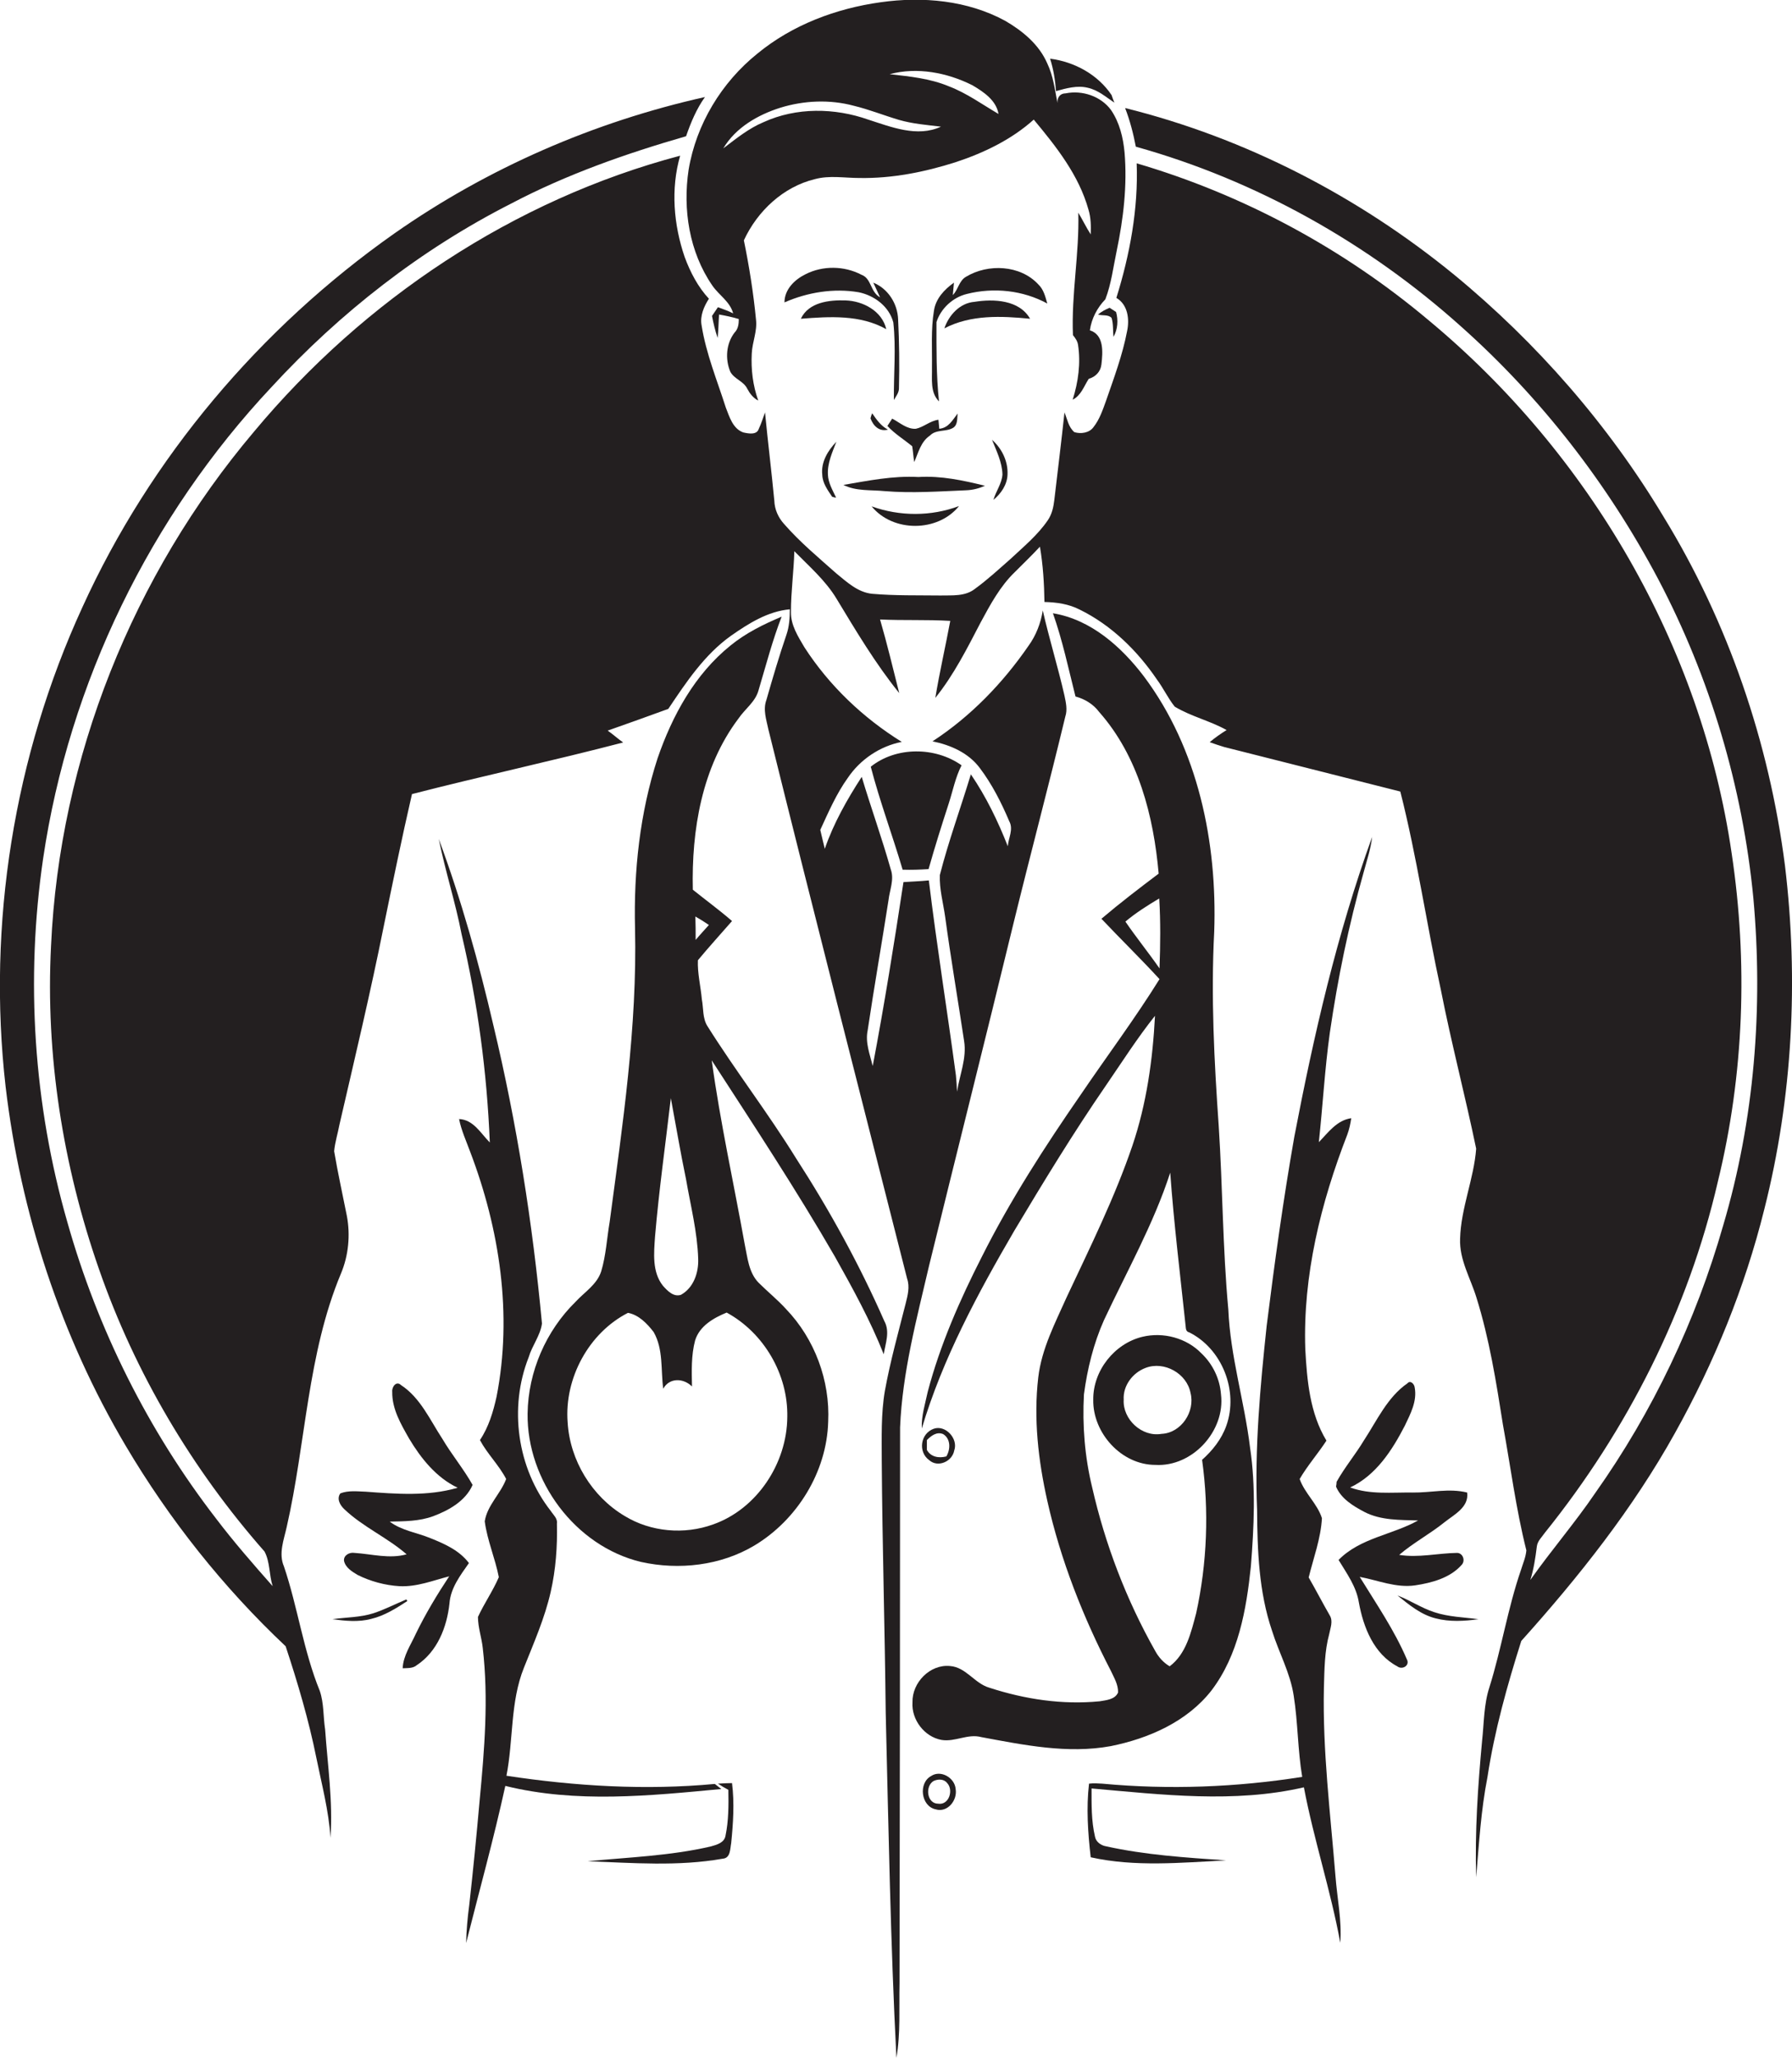 <?xml version="1.0" encoding="utf-8"?>
<!-- Generator: Adobe Illustrator 19.2.0, SVG Export Plug-In . SVG Version: 6.00 Build 0)  -->
<svg version="1.1" id="Layer_1" xmlns="http://www.w3.org/2000/svg" xmlns:xlink="http://www.w3.org/1999/xlink" x="0px" y="0px"
	 viewBox="0 0 635.5 729.6" enable-background="new 0 0 635.5 729.6" xml:space="preserve">
<g>
	<path fill="#231F20" d="M252.6,101.2c2.3,3.4,6.3,5.7,7.4,9.9c-1.7-0.9-3.6-1.5-5.4-2.2c-0.7,1-1.4,2.1-2.1,3.1
		c0.5,2.6,1.1,5.2,2,7.8c0.3-2.8,0.3-5.5,0.5-8.3c2.3,0.4,4.7,0.9,7,1.6c0,1.7-0.2,3.5-1.5,4.8c-3,3.9-3.4,9.4-1.5,13.9
		c1.4,2.6,4.7,3.3,6,6c0.9,1.7,2.1,3.3,3.9,4.2c-1.9-5.3-2.6-11-2.3-16.7c0.2-4.1,2-7.9,1.5-12c-0.9-9.4-2.4-18.8-4.3-28.1
		c4.8-10.4,14-19,25.2-21.7c5.2-1.4,10.5-0.4,15.8-0.4c11.6,0.2,23.1-2.1,34.1-5.6c10-3.3,19.8-8,27.7-15.1c8,9.6,16,19.7,19.4,31.9
		c0.9,2.9,0.9,5.9,0.8,8.8c-1.6-2.5-2.9-5.2-4.4-7.7c0.4,14.5-2.5,28.9-1.9,43.4c0.8,1,1.6,2.1,1.8,3.4c1,6.5,0.1,13.2-1.9,19.5
		c3-1.5,4-4.8,5.7-7.4c2.4-0.7,4.2-2.5,4.5-5.1c0.5-4.3,1-10.5-4.1-12.1c0.6-4.2,2.6-8,5.5-11c2.1-5.5,2.8-11.4,4-17.1
		c2.4-11.5,3.8-23.3,2.8-35c-0.5-5.3-1.8-10.6-4.8-15c-3.6-4.9-10.2-7.1-16.1-5.9c-2,0-3,1.5-2.9,3.4c-0.9-4.7-1.5-9.6-3.6-14
		c-2.9-6.7-8.7-11.5-14.9-15.1c-13.4-7.3-29.3-8.7-44.2-6.6C296.5,3,281,8.8,268.6,19c-12.7,10.2-21.7,25-24.4,41.2
		C242.1,74.2,244.4,89.3,252.6,101.2z M344.8,30.2c3.9,2.3,8.5,5.3,9.3,10.2c-5.8-3.4-11.3-7.4-17.6-9.8c-6.7-2.8-13.9-3.5-21-4.3
		C325.2,23.7,335.8,25.7,344.8,30.2z M276.7,38.2c8.4-2.6,17.6-3,26.1-0.7c5.4,1.3,10.6,3.4,16,5c4.8,1.4,9.9,1.8,14.9,2.4
		c-8.4,3.9-17.7,0.1-25.8-2.5c-11.9-4.2-25.5-4.4-37.1,0.9c-5.3,2.2-9.8,5.9-14.3,9.3C260.9,45.2,268.8,40.7,276.7,38.2z"/>
	<path fill="#231F20" d="M385.7,31.1c3.7,0.8,6.5,3.3,9.5,5.3c-0.3-0.7-0.8-2-1-2.7c-4.9-7.3-13.2-11.8-21.8-12.9
		c1.2,3.8,1.8,7.6,2.1,11.5C378.1,31.3,382,30.2,385.7,31.1z"/>
	<path fill="#231F20" d="M633,306.8c-5.6-43.6-20.1-86.2-43.1-123.7c-19.5-32.5-44.9-61.6-74.2-85.7c-34-27.8-74-48.5-116.7-59.1
		c1.7,4.4,2.9,9,3.8,13.7c42.7,11.9,82.4,34.2,115.4,63.8c28.4,25.3,52,55.8,69.8,89.4c18.5,35.1,30,73.8,33.8,113.2
		c3.5,38.9,0.4,78.5-10.7,116c-9.7,33.9-25,66.1-45.4,94.9c-7.2,10.6-15.6,20.3-23,30.8c1.2-3.8,1.8-7.8,2.3-11.8
		c0.2-2,1.8-3.4,2.9-5c29.2-36.3,50.8-78.9,61.3-124.4c9.3-38,10.7-77.8,4.9-116.4c-10.7-73.5-50.5-141.7-107.5-189
		C476.4,88.1,440.9,69,403.1,57.9c0.6,16.1-2.4,32.3-7.2,47.7c4.1,2.4,4.7,7.6,3.8,11.8c-1.6,8.4-4.6,16.4-7.4,24.5
		c-1.2,3.3-2.3,6.7-4.5,9.5c-1.5,2.1-4.5,2.5-6.8,1.8c-2.1-1.8-2.5-4.6-3.5-7c-1.1,10.3-2.4,20.7-3.6,31c-0.3,2.5-0.8,5-2.3,7.2
		c-3.6,5.3-8.6,9.4-13.3,13.8c-4.1,3.6-8.1,7.3-12.5,10.5c-3.5,2.8-8.1,2.3-12.3,2.4c-8.1-0.1-16.1,0.1-24.2-0.6
		c-5.1-0.5-9-4.2-12.8-7.3c-6.3-5.6-12.8-11-18.4-17.4c-2.1-2.3-3.4-5.2-3.5-8.3c-1-10.5-2.3-20.9-3.3-31.3
		c-0.7,1.9-1.3,3.9-2.2,5.8c-0.7,2.3-3.7,1.7-5.5,1.3c-3.7-1.3-4.9-5.5-6.2-8.8c-3.1-9.7-7-19.1-8.6-29.2c-0.6-3.3,0.8-6.6,2.6-9.4
		c-3.9-4.2-6.6-9.4-8.6-14.8c-3.9-11.4-5-24.1-1.6-35.9c-59,15.6-112.1,51-151.1,97.8c-43,50.8-69,115.8-72,182.3
		c-2,38.8,4.2,77.9,17,114.6c12.8,36.8,33,70.9,58.7,100.1c2,3.7,1.6,8.3,2.9,12.3c-6.9-7.8-13.8-15.7-20.1-24
		c-24.1-31.2-42-67.1-52.7-105c-12-41.7-14.9-86-8.6-129c9.2-62.2,38-121.3,81-167.1c24.3-26.4,53-48.8,85.1-65.1
		c19.6-10.3,40.7-17.7,61.9-23.8c1.7-4.9,3.7-9.7,6.7-13.9c-39.4,8.8-77.1,25.2-110.2,48.4c-47.6,33.5-86.5,79.5-110.6,132.5
		C5,268-4.6,327.5,2,385.3c5.3,44.7,19.6,88.4,42.5,127.1c15.5,26.2,34.6,50.3,56.8,71.2c4.3,13,8.2,26.2,10.9,39.6
		c1.9,9.4,4.4,18.7,5,28.3c0.9-12.9-1-25.6-1.9-38.4c-0.7-4.6-0.4-9.3-1.9-13.7c-5.8-14.2-7.8-29.6-12.7-44.1c-2-4.6,0-9.5,1-14.1
		c6.8-29.8,7.3-61.2,19.2-89.7c2.7-6.4,3.4-13.7,2.1-20.5c-1.5-7.6-3.2-15.2-4.5-22.9c0.3-3.2,1.3-6.3,1.9-9.5
		c5.4-23.4,11-46.8,15.7-70.3c3.2-15.6,6.4-31.2,10-46.8c24.9-6.4,50-11.8,74.9-18.3c-1.9-1.3-3.6-2.9-5.5-4.2
		c7.2-2.5,14.3-5.1,21.5-7.7c6.3-9.4,12.8-19.2,22.2-25.9c6.3-4.4,13.1-8.7,20.9-9.4c0,3-0.2,6.1-1.2,9c-2.6,7.6-4.9,15.4-7.1,23.1
		c-1.3,3.5,0,7.1,0.7,10.5c16.1,65,32.7,129.8,49.2,194.7c1,2.9,0.2,5.9-0.5,8.7c-2.6,10.3-5.5,20.6-7.4,31.1
		c-1.4,8.2-1.1,16.6-1.1,25c0.2,29.7,1.1,59.3,1.4,89c1,40.8,1.7,81.6,3.8,122.4c1.5-8.7,0.9-17.6,1.1-26.4
		c0.1-65.7,0.2-131.4,0.2-197.1c0.8-19.5,5.9-38.5,10.3-57.4c9.9-40.4,20.1-80.8,29.9-121.2c6-24.5,12.5-48.9,18.4-73.4
		c0.8-2.4,0.2-5-0.3-7.4c-2.3-10.1-5.4-20.1-7.7-30.2c-0.7,4.5-2.4,8.9-5.1,12.6c-9.1,13.2-20.5,25-34,33.8
		c6.4,1.3,12.8,4.1,16.8,9.5c4.3,5.7,7.6,12.2,10.4,18.8c1.6,2.9-0.3,6-0.5,8.9c-3.5-8.9-7.7-17.6-13.1-25.5
		c-3.6,11.9-7.9,23.6-11,35.7c-0.2,5,1.2,9.9,1.9,14.9c2,14.7,4.5,29.3,6.7,43.9c1,6.2-1.6,12-2.5,18c-0.1-2-0.2-3.9-0.4-5.8
		c-3.1-23.1-6.8-46-9.6-69.1c-3,0.3-6,0.4-9,0.6c-3.3,21.8-6.8,43.6-10.9,65.2c-1-4.1-2.7-8.3-1.8-12.6c2.3-15.4,5-30.8,7.4-46.2
		c0.4-3.6,2.1-7.3,0.8-10.9c-3.1-11-7-21.8-10.3-32.8c-5.2,8-10,16.5-13.1,25.5c-0.5-2.2-1.1-4.4-1.6-6.7c2.9-6.3,5.7-12.8,9.8-18.5
		c4.4-6.5,11.4-11.2,19.1-12.7c-13.7-8.5-25.7-19.9-34.5-33.5c-2.3-3.9-4.9-7.9-4.8-12.6c0-7.2,1-14.3,1.2-21.5
		c5.3,5.4,11.1,10.4,15,16.9c6.9,11.4,13.8,23,22.2,33.4c-2.2-8.7-4.3-17.5-6.8-26.1c8.3,0.4,16.6,0,24.9,0.5
		c-1.7,9.1-3.8,18.2-5.3,27.3c6.6-8.2,11.3-17.6,16.1-26.8c3.4-6.3,6.9-12.8,12.1-17.8c3-3,6-5.9,8.9-9c1.1,6.5,1.5,13.1,1.6,19.6
		c4.3,0.1,8.6,0.7,12.5,2.7c11.2,5.5,20.4,14.5,27.4,24.8c2.3,3.1,3.9,6.6,6.3,9.6c5.8,3.5,12.5,5,18.4,8.3c-2.1,1.3-4.1,2.7-6,4.3
		c1.7,0.6,3.4,1.2,5.1,1.7c20.8,5.3,41.7,10.5,62.5,15.8c5.9,23.2,9.3,47,14.4,70.4c3.7,18.8,8.6,37.4,12.5,56.2
		c-0.8,10.7-5.4,21-5.7,31.9c-0.3,7.5,3.7,14,5.8,20.9c4.6,14.7,7,29.9,9.4,45.1c2.7,14.8,4.6,29.8,8.3,44.5
		c-0.2,2.4-1.2,4.6-1.9,6.9c-4.7,13.6-6.9,27.9-11.2,41.6c-2,6.1-1.9,12.6-2.6,19c-1.5,16.1-2.6,32.3-2.1,48.4
		c1-11.9,1.7-23.8,4-35.5c2.5-16.5,7-32.5,12-48.3c20.4-22.7,39.6-46.9,54.5-73.7c13.9-24.9,24.8-51.6,31.7-79.4
		C635.7,389.1,637.9,347.4,633,306.8z"/>
	<path fill="#231F20" d="M305.5,97.4c-6.1-3.2-13.7-3.3-19.8-0.2c-3.9,1.9-7.5,5.4-7.5,10c8.2-3.6,17.5-5.1,26.3-3.6
		c5.5,1.1,10.8,5,12.3,10.7c1,9.1,0.1,18.4,0.2,27.5c0.8-1.4,1.9-2.7,1.8-4.4c0.2-8.1,0.1-16.2-0.3-24.2c-0.2-5.6-3.6-10.9-8.8-13
		c0.8,1.7,1.6,3.5,2.4,5.2C308.6,103.5,309.1,98.7,305.5,97.4z"/>
	<path fill="#231F20" d="M368.2,100.8c-6.4-6.9-17.8-7.4-25.6-2.7c-2.5,1.4-2.8,4.6-4.7,6.5c0.1-1.1,0.3-3.3,0.4-4.4
		c-3.4,2.4-6.5,5.7-7.1,10c-1.1,6.6-0.6,13.4-0.7,20.1c0.1,4.1-0.7,8.8,2.5,12c-1-9.3-0.9-18.8-0.9-28.1c1.5-4.8,5.8-8.8,10.8-10
		c9.5-2.4,19.9-1.3,28.5,3.4C370.7,105.1,370.1,102.6,368.2,100.8z"/>
	<path fill="#231F20" d="M299.9,106.5c-5.8-0.2-13.1,0.6-15.9,6.5c10.2-0.8,21.1-1.5,30.3,3.7C312.8,110.2,306,106.7,299.9,106.5z"
		/>
	<path fill="#231F20" d="M345.6,107c-5.2,0.4-9.1,4.7-10.7,9.4c9.4-4.9,20.2-4.4,30.4-3.4C361.5,106.3,352.4,105.9,345.6,107z"/>
	<path fill="#231F20" d="M389.4,111.5c1.5,0.5,3.6-0.1,4.8,1.2c0.7,2.2,0.4,4.5,0.7,6.7c1.5-2.7,1.7-5.9,0.9-8.8
		c-0.6-0.4-1.7-1.1-2.3-1.5C392.1,109.7,390.7,110.4,389.4,111.5z"/>
	<path fill="#231F20" d="M309.3,146.5c-0.2,0.4-0.5,1.3-0.6,1.8c1,2.7,3.1,4.8,6.2,4C312.4,151,310.8,148.7,309.3,146.5z"/>
	<path fill="#231F20" d="M324.2,163.8c1.5-3.3,2.3-7.2,5.6-9.4c2.2-2.3,5.8-1.2,8.3-2.8c1.6-1.1,1.3-3.4,1.5-5
		c-1.8,2.3-3.2,5.1-6.5,5.4c-0.1-0.8-0.2-2.4-0.3-3.2c-3,0.4-5.2,2.6-8,3.2c-3.2,0.2-5.7-2.2-8.4-3.6c-0.6,0.9-1.1,1.7-1.7,2.6
		c2.6,2.8,5.9,4.8,8.8,7.2C323.8,160,323.9,161.9,324.2,163.8z"/>
	<path fill="#231F20" d="M357.3,168.2c0.2-4.7-2-9.2-5.5-12.3c1.6,4,3.6,8,3.7,12.3c-0.2,3.2-2.3,5.9-3.2,9
		C355,175,357.2,171.8,357.3,168.2z"/>
	<path fill="#231F20" d="M291.6,168.3c0.1,3,1.9,5.4,3.5,7.8c0.3,0.1,1,0.3,1.4,0.3c-1.2-2.6-2.8-5.2-2.9-8.2
		c-0.2-4.1,1.6-7.9,3-11.6C293.6,159.7,291.1,163.8,291.6,168.3z"/>
	<path fill="#231F20" d="M349.3,172.2c-7.7-1.9-15.6-3.6-23.6-3.1c-9-0.5-17.8,1.3-26.6,2.8c4.5,2.3,9.7,1.7,14.6,2.2
		c9.7,0.8,19.3,0.1,29-0.3C345.1,173.7,347.3,173.1,349.3,172.2z"/>
	<path fill="#231F20" d="M309.1,179.5c7.6,9.3,23.5,9.2,31-0.1C330.2,183.1,319.1,183.1,309.1,179.5z"/>
	<path fill="#231F20" d="M429.6,599.3c9.6-12.6,12.4-28.7,14-44c1.1-14,1.8-28.2-0.3-42.2c-2-16.4-7-32.3-7.7-48.9
		c-2-21.6-2-43.4-3.4-65c-1.6-22.9-2.8-45.9-1.6-68.9c1.1-31.7-5.7-64.9-25-90.6c-8-10.5-18.8-20.1-32.2-22.3
		c3.4,9.6,5.5,19.6,8,29.5c3.3,0.9,6.3,2.7,8.4,5.5c13.9,15.7,19.3,36.9,21.1,57.3c-6.9,5.2-13.7,10.4-20.3,16
		c6.8,7.2,13.9,14.1,20.6,21.4c-8.7,14-18.6,27.2-27.9,40.9c-12.8,18.5-25,37.4-35.1,57.5c-7.8,15.3-14.8,31.2-19.2,47.9
		c-0.9,4.3-2.3,8.5-2.1,13c7.4-24.8,19.8-47.8,32.8-70.1c10.4-17.4,21-34.8,32.5-51.5c5.7-8.3,11.1-16.8,17.4-24.7
		c-0.8,15.6-3,31.2-8,46c-6.3,18.5-15,36-23.3,53.7c-4.1,9.2-8.9,18.3-10.1,28.5c-1.7,14.6,0,29.4,3.2,43.7
		c4.7,21,12.7,41.3,22.6,60.4c1.1,2.4,2.6,4.8,2.5,7.6c-1.1,2.5-4.2,2.7-6.5,3.1c-13.2,1.3-26.5-0.7-39.1-4.8
		c-5.3-1.5-8.3-7.3-14-7.7c-7.1-0.7-13.5,5.9-13.3,12.9c-0.4,6.1,4.2,12.2,10.3,13.3c4.8,0.8,9.3-2.3,14.1-1
		c15.1,2.8,30.6,6,45.9,3.2C407.3,616.3,420.9,610.4,429.6,599.3z M399.1,326.7c3.7-3.1,7.8-5.7,12-8.2c0.5,8.3,0.4,16.5,0.1,24.8
		C407.3,337.7,403,332.4,399.1,326.7z M387.3,527.2c-2.6-10.7-3.5-21.9-2.9-32.9c1.2-9,3.4-18,7.1-26.3
		c8.1-17.3,17.6-34.1,23.5-52.3c1.3,18,3.5,35.9,5.4,53.8c0.2,1-0.1,2.5,1.3,2.8c11.7,5.8,17.6,20.8,13.2,33.1
		c-1.7,4.8-4.9,8.8-8.6,12.1c2.5,18,1.8,36.6-2.1,54.4c-1.8,6.7-3.5,14.4-9.4,18.8c-2.2-1.3-3.9-3.2-5.1-5.4
		C399.4,567.1,391.9,547.4,387.3,527.2z"/>
	<path fill="#231F20" d="M313.4,480.1c0.6-3.9,2.3-8,0.2-11.8c-8.8-20-19.4-39.3-31.3-57.7c-9.9-16-21.4-30.9-31.4-46.8
		c-1.8-2.8-1.4-6.4-2-9.5c-0.4-4.6-1.6-9.3-1.4-13.9c3.9-4.7,8.1-9.3,12.1-13.9c-4.5-3.9-9.3-7.4-13.9-11.1
		c-0.5-21.1,3.2-43.5,16.2-60.7c2.3-3.4,6-5.9,7.1-10c2.6-8.7,4.9-17.6,8.2-26.1c-6.4,2.7-12.7,5.8-18.1,10.2
		c-12.7,10.2-20.7,24.9-25.9,40c-6.3,19.4-8.5,40-8,60.3c0.8,34.9-4.4,69.6-9,104.1c-1,5.9-1.3,11.9-3,17.5c-1.5,4.7-6,7.4-9.1,10.8
		c-10.5,10.3-16.8,24.8-17,39.6c-0.3,23.8,16.9,47,40.2,52.6c13.5,3,28.3,1.3,40.2-5.8c15.2-9.1,25.7-26.1,26.2-43.9
		c0.7-14.6-4.8-29.4-15-40c-3-3.3-6.5-6.1-9.7-9.3c-3.5-3.6-3.9-8.9-4.9-13.6c-3.9-21.7-8.7-43.3-11.7-65.2
		c14.9,23,30,45.9,43.7,69.6C302.5,456.9,308.7,468.2,313.4,480.1z M251.4,327.9c-1.6,1.8-3.2,3.5-4.7,5.3c0-2.8,0-5.5-0.1-8.3
		C248.2,325.8,249.8,326.8,251.4,327.9z M232.3,438.3c1.4-16.4,3.7-32.7,5.6-49c1.8,9.6,3.4,19.2,5.4,28.8c1.6,9.3,4,18.6,4.3,28.1
		c0.2,4.9-1.6,10.3-6.1,12.8c-2.6,0.9-4.8-1.4-6.4-3.2C231.2,450.9,231.9,444.2,232.3,438.3z M257.7,465.3
		c13.2,7.2,21.8,21.9,21.5,37c-0.1,16.4-10.7,32.6-26.3,38.1c-10.2,3.7-22.1,2.7-31.4-3c-11.6-6.9-19.4-19.7-20.2-33.2
		c-1.2-15.6,7.5-31.7,21.4-38.8c3.8,0.7,6.8,3.8,9.1,6.8c3.5,6.1,2.5,13.4,3.4,20.1c2.2-4,7.2-3.8,10.2-0.8
		c-0.1-5.5-0.3-11,1.1-16.3C248.1,470,253.1,467.2,257.7,465.3z"/>
	<path fill="#231F20" d="M320.1,308.3c3.1,0.1,6.1,0,9.2-0.2c2.2-7.8,4.6-15.4,7.1-23.1c1.5-4.6,2.4-9.4,4.6-13.7
		c-9.3-6.6-23.2-6.7-32.2,0.5C312,284.1,316.5,296.1,320.1,308.3z"/>
	<path fill="#231F20" d="M469.5,598.2c0.2-6.4,0.2-12.8,1.9-19c0.4-2.1,1.4-4.5,0.2-6.5c-2.6-4.5-4.9-9-7.5-13.5
		c1.7-6.9,4.3-13.8,4.7-21c-1.6-5.1-6.1-8.8-7.9-13.9c2.8-4.8,6.5-9,9.5-13.6c-5.9-9.7-6.9-21.4-7.5-32.4
		c-0.9-26.1,5.5-51.9,14.9-76.1c0.7-1.9,1.1-3.8,1.4-5.8c-5.1,0.7-8.2,5.1-11.5,8.5c1.4-12.9,2.1-25.9,3.9-38.8
		c2.8-19.2,6.7-38.2,12-56.9c1.1-4.1,2.5-8.2,3-12.5c-12.5,34.5-20.7,70.3-27.6,106.3c-3.9,22.2-7,44.6-9.8,67
		c-2.3,21.6-4.3,43.4-3.4,65.2c0.1,14.4,0.6,29.1,5.3,42.9c2.4,7.7,6.5,15,7.7,23.1c1.5,9.5,1.4,19.2,3,28.7
		c-23.4,3.7-47.3,4.6-70.9,2.4c-1.6-0.1-3.1-0.2-4.7,0c-1,8.6-0.4,17.4,0.6,26.1c15.7,3.5,32.1,1.9,48,1.1c-14.3-1-28.6-1.9-42.6-5
		c-1.8-0.3-3.6-1.6-3.9-3.5c-1.3-5.6-1.2-11.3-1.2-17c25,2.2,50.6,5.3,75.3-0.4c3.5,18.5,9.5,36.5,12.9,55.1
		c0.6-7.9-1.1-15.7-1.7-23.6C471.8,642.9,469,620.6,469.5,598.2z"/>
	<path fill="#231F20" d="M255.8,634.2c-0.8-0.6-1.5-1.2-2.3-1.8c-24.6,2.3-49.5,0.8-73.9-2.9c2.5-12.7,1.3-26.1,6.2-38.3
		c3.5-8.8,7.4-17.6,9.5-26.9c1.8-7.9,2.4-16.1,2.2-24.2c0.3-1.8-1.3-3.1-2.2-4.5c-11.9-15.2-14.9-36.6-7.8-54.5
		c1.2-4.1,4.1-7.6,4.7-11.9c-3.3-35.5-8.9-70.9-17.2-105.6c-5.2-22.4-11.4-44.6-19.4-66.2c2.3,11.4,5.9,22.4,8.1,33.8
		c5.7,24.2,9,49,10,73.8c-3.2-3.2-5.8-8.1-10.9-8.3c0.8,4,2.5,7.7,3.9,11.5c10.5,27.5,15.1,57.8,9.4,86.9
		c-1.2,5.4-2.8,10.8-5.9,15.4c2.6,4.9,6.7,8.8,9.3,13.8c-2,5.3-6.7,9.3-7.6,15c0.9,6.8,3.7,13.1,5,19.8c-2.1,4.9-5.2,9.3-7.4,14.1
		c0,3.7,1.3,7.3,1.7,11c2.1,18,0.6,36-1.1,54c-1.1,12.4-2.3,24.8-3.7,37.2c-0.6,4.5-1,8.9-1.1,13.4c4.7-18.6,9.8-37,13.9-55.7
		C204.3,639.3,230.4,636.6,255.8,634.2z"/>
	<path fill="#231F20" d="M433,494.3c-0.4-5.5-2.9-10.7-6.9-14.5c-5.3-5.5-13.6-7.7-21-5.9c-9.9,2.4-17.5,12-17.4,22.3
		c-0.2,11.8,10,23.1,22,23.1C422.9,520.1,434.6,507.2,433,494.3z M398.5,496.2c-0.3-5,3.2-9.6,7.8-11.3c6.6-2.5,14.6,2,15.9,8.9
		c1.7,6.6-3.3,14.2-10.3,14.5C404.9,509.5,398.1,503.1,398.5,496.2z"/>
	<path fill="#231F20" d="M152.7,545.3c-4.8-2-10.3-2.7-14.5-5.9c5.2-0.1,10.5-0.1,15.4-1.9c5.6-2.1,11.5-5.4,14-11.1
		c-3.2-5.7-7.4-10.7-10.7-16.3c-4.4-6.7-7.8-14.6-14.7-19.1c-1.6-1.6-3.3,0.6-3.1,2.4c-0.1,6.1,3.1,11.5,6,16.6
		c4.2,7,9.6,13.8,17.2,17.4c-10.6,3.1-21.8,2.2-32.6,1.4c-3-0.1-6.2-0.5-9,0.6c-1.4,1.9-0.1,4.2,1.4,5.6c6.6,6.3,15.2,10,22.1,16
		c-6.1,1.7-12.3-0.1-18.5-0.5c-1.7-0.3-3.9,0.8-3.7,2.8c0.5,2.4,2.8,3.8,4.8,5c4.6,2.3,9.8,3.7,14.9,4c6.1,0.3,11.8-2,17.6-3.5
		c-4.3,6.5-8.4,13.3-11.8,20.3c-1.8,4-4.5,7.8-4.7,12.3c1.7-0.1,3.6,0.1,5-1.1c7.3-4.8,10.7-13.5,11.6-21.9c0.4-5.5,3.9-10,6.9-14.3
		C162.9,549.6,157.7,547.3,152.7,545.3z"/>
	<path fill="#231F20" d="M482.2,559c6.5,1.2,12.9,4,19.7,3c5.9-0.9,12.3-2.6,16.4-7.2c1.5-1.5,0.5-4.3-1.6-4.3
		c-6.8,0.1-13.7,1.8-20.5,0.7c5-4.3,10.9-7.4,16.1-11.6c3.4-2.7,8.7-5.3,8-10.5c-6.4-1.6-12.9,0.1-19.4,0c-7.4-0.1-15,0.8-22.1-1.8
		c9.2-4.3,14.9-13.2,19.4-21.9c2-4.2,4.4-8.7,3.5-13.5c-0.1-1.2-1.5-2.8-2.6-1.5c-7.1,4.9-10.8,13.2-15.4,20.2
		c-3,5-6.8,9.5-9.7,14.7c0,0.4-0.1,1.3-0.2,1.7c1.8,4.3,6.1,6.9,10.1,9c5.8,3,12.6,2.8,19,3c-9.1,5.1-20.6,6.2-28.2,14
		c2.9,4.8,6.3,9.4,7.2,15.1c1.6,8.8,5.3,18.2,13.6,22.6c1.8,1.4,4.6-0.3,3.4-2.5C494.5,577.9,488.1,568.6,482.2,559z"/>
	<path fill="#231F20" d="M329.5,517.6c3.1,2.8,8.2,0.5,8.9-3.4c1.5-4.2-3.1-9.2-7.3-7.7C326.4,508.2,325.5,514.7,329.5,517.6z
		 M328.7,510.5c1.5-1.5,3.5-3.1,5.8-2.1c2.7,1.7,2.6,5.4,1.1,7.9c-2.7,0.7-5.5,0.2-6.9-2.3C328.7,512.8,328.7,511.6,328.7,510.5z"/>
	<path fill="#231F20" d="M508.6,571.5c-4.6-1.5-8.5-4.2-13-5.9c4.1,3.3,8.3,6.8,13.5,8.1c5,1.3,10.2,1,15.2,0.3
		C519.1,573.3,513.7,573.2,508.6,571.5z"/>
	<path fill="#231F20" d="M144.1,567c-3.9,1.6-7.7,3.6-11.7,4.9c-4.7,1.5-9.7,1.4-14.5,2.1c4.5,0.6,9.2,1.1,13.7-0.1
		c4.7-1.1,8.8-3.7,12.8-6.3C144.4,567.4,144.2,567.1,144.1,567z"/>
	<path fill="#231F20" d="M330.2,629.6c-4.6,2.5-3.6,10.7,1.6,11.8c4.2,1.3,7.8-3.2,7.1-7.2C338.6,630.2,333.6,627.3,330.2,629.6z
		 M332.7,639.4c-4,0-4.7-6.1-1.7-8c1.6-0.8,3.8-0.8,4.9,0.7C338.2,634.5,336.6,640,332.7,639.4z"/>
	<path fill="#231F20" d="M254.6,632.3c1.2,0.8,2.4,1.5,3.7,2.2c0.1,5.4,0.1,10.9-1,16.2c-0.4,2.6-3.2,3.3-5.4,3.9
		c-14.3,3.3-29,3.8-43.5,5.2c15.9,0.6,32.1,1.9,47.9-0.9c2.8-0.2,2.6-3.5,3-5.5c0.7-7,1.2-14.2,0.3-21.3
		C258.3,632.1,255.9,632.2,254.6,632.3z"/>
</g>
</svg>
